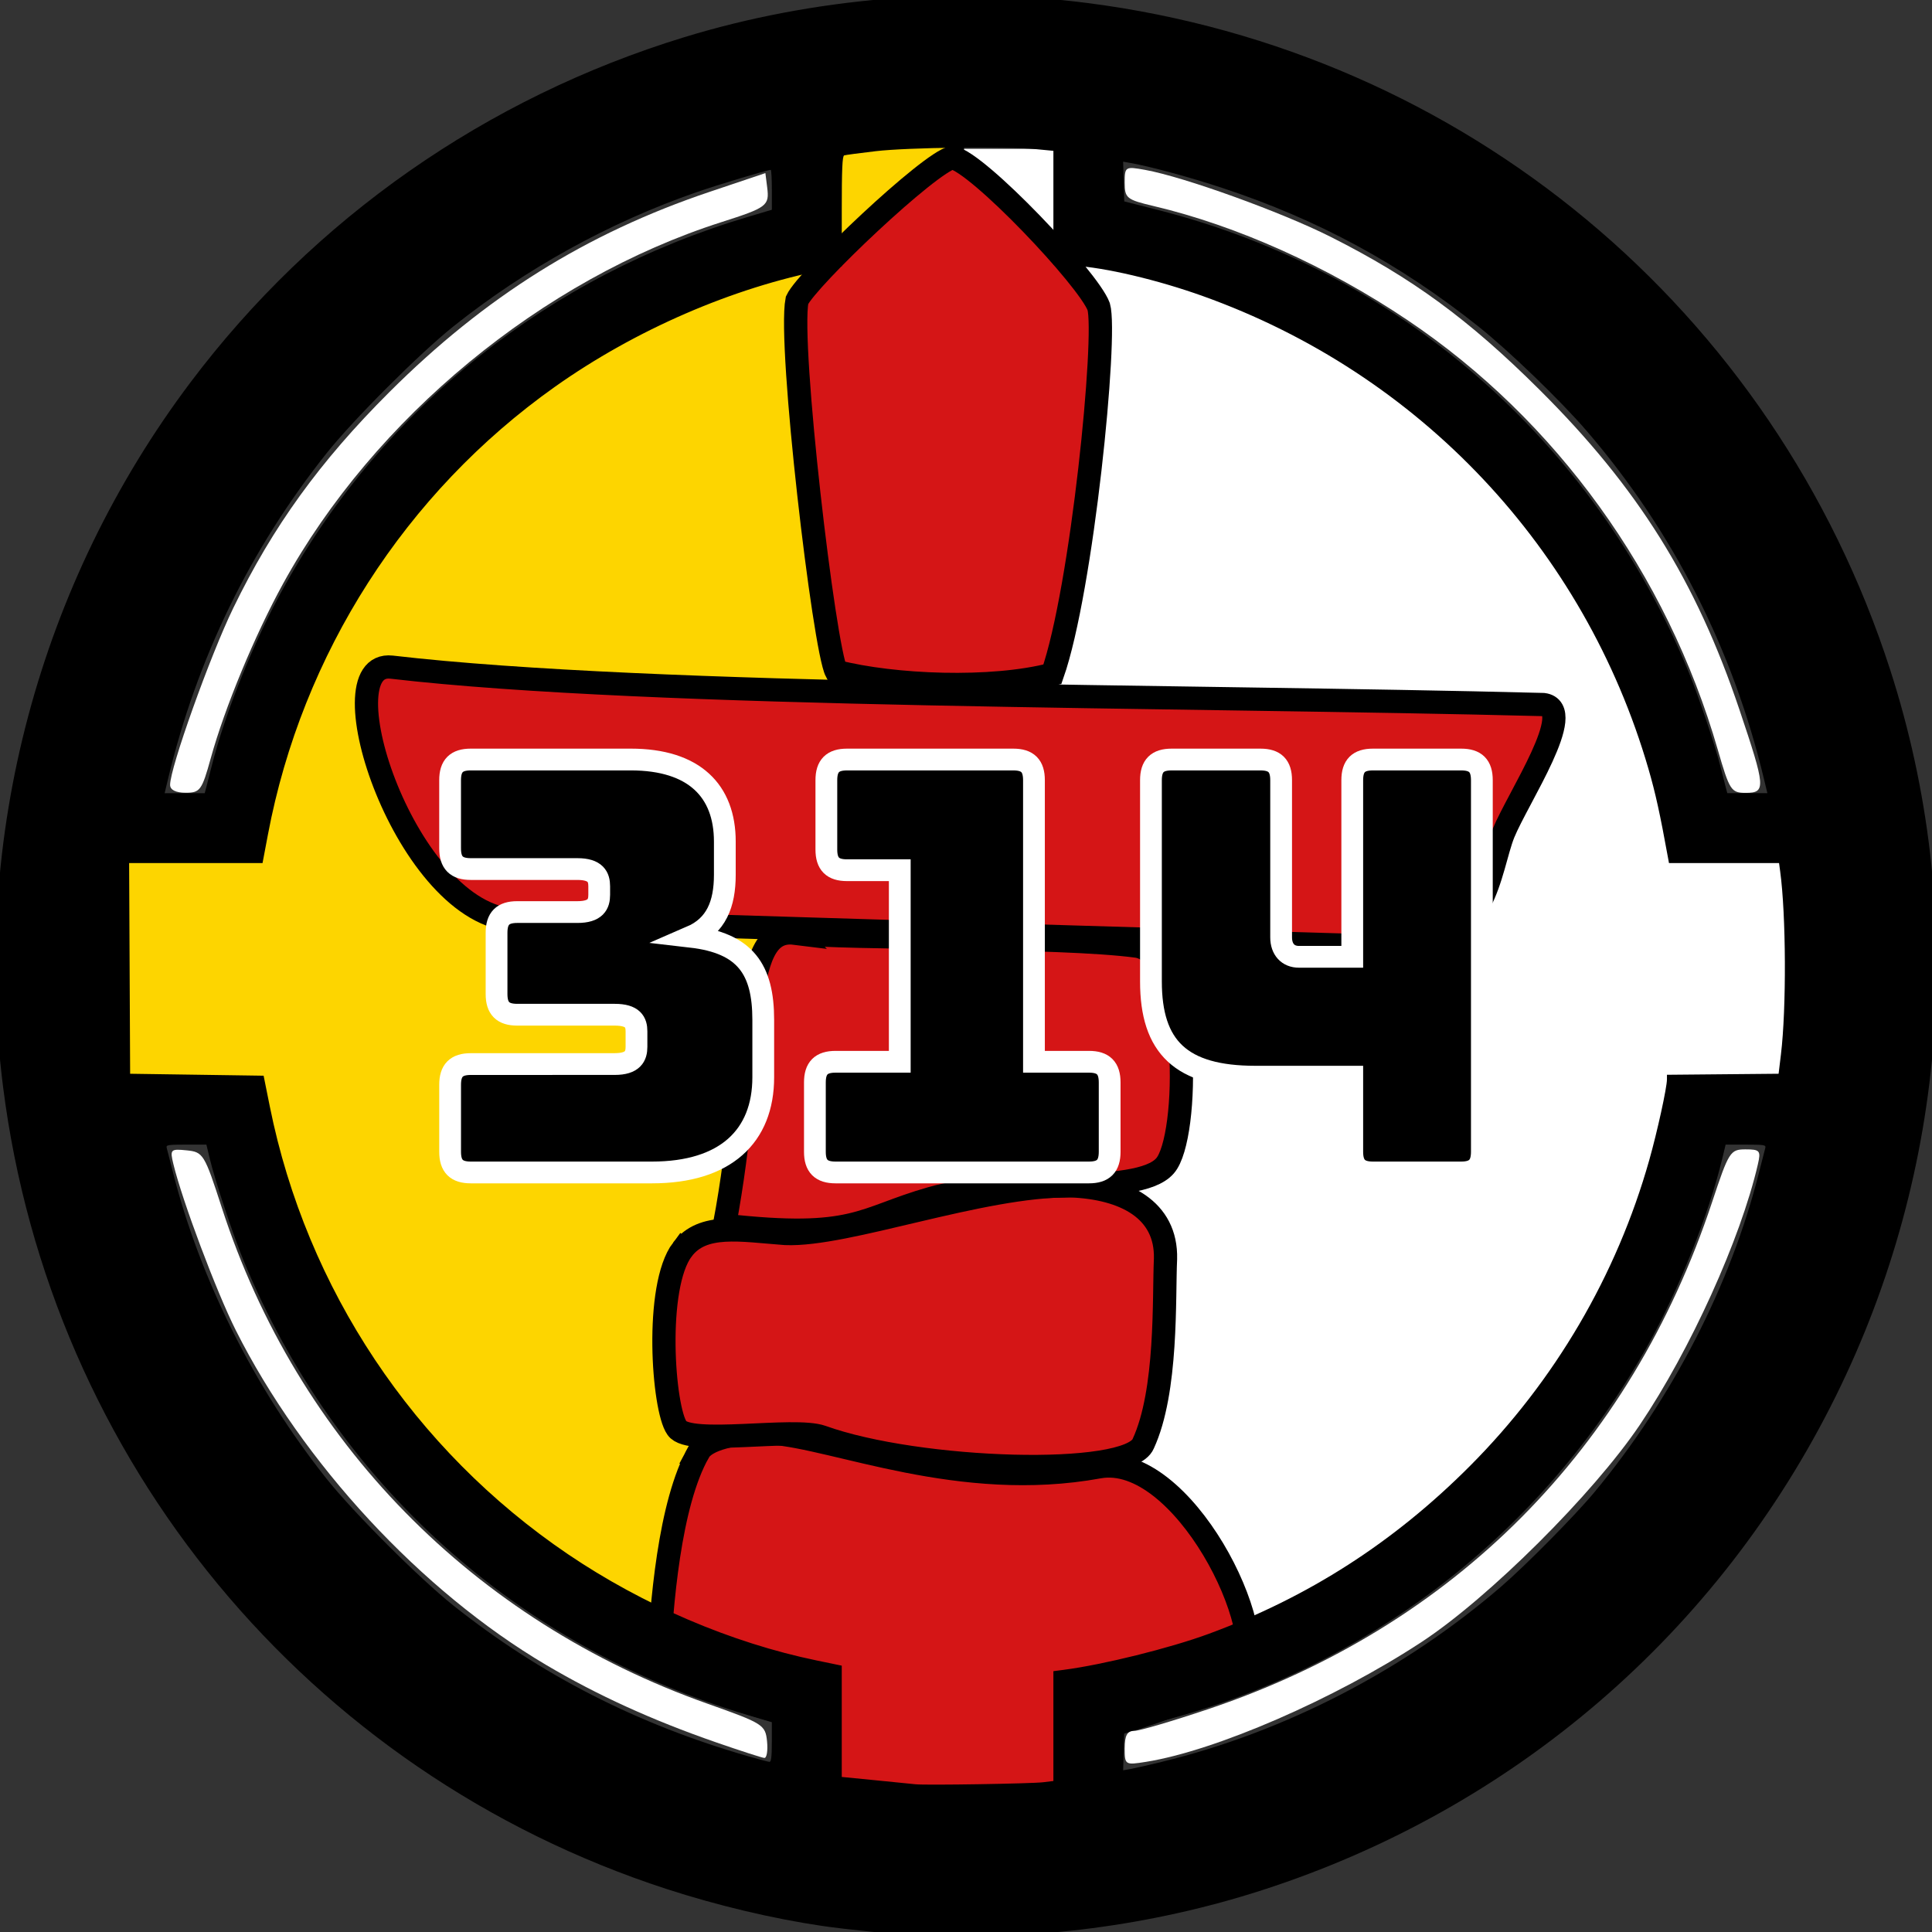 <?xml version="1.0" encoding="windows-1252"?>
<!-- Created with Inkscape (http://www.inkscape.org/) -->
<svg width="133.1mm" height="133.1mm" version="1.1" viewBox="0 0 133.1 133.1" xmlns="http://www.w3.org/2000/svg" xmlns:cc="http://creativecommons.org/ns#" xmlns:dc="http://purl.org/dc/elements/1.1/" xmlns:rdf="http://www.w3.org/1999/02/22-rdf-syntax-ns#">
 <rect x="0" y="0" width="133.1" height="133.1" fill="#333333" stroke="none"/>
 <title>Area-314</title>
 <defs>
  <clipPath id="clipPath13539">
   <path d="m116.31 197.46-1.322-0.165-0.234-8.304-3.7-0.931c-14.803-3.724-27.323-13.835-34.312-27.711-2.083-4.136-4.266-10.419-4.748-13.668l-0.29-1.953h-10.183v-15.595l10.046-0.231 0.344-1.85c0.742-3.994 2.949-10.275 5.056-14.387 5.171-10.095 13.022-17.945 23.052-23.052 4.013-2.043 10.178-4.244 13.276-4.739l1.665-0.266v-8.415l1.907-0.261c1.049-0.144 4.465-0.261 7.59-0.261h5.683l0.234 8.425 1.85 0.333c12.318 2.214 22.102 7.395 30.261 16.024 6.714 7.101 11.233 15.663 13.281 25.163l0.709 3.288 8.251 0.233 0.263 2.513c0.332 3.176 0.33 6.754-5e-3 10.305l-0.262 2.775h-8.326l-0.523 2.756c-2.817 14.852-13.648 29.07-27.635 36.278-5.361 2.763-8.414 3.759-17.144 5.594-0.884 0.186-0.925 0.374-0.925 4.297l-2e-5 4.103-6.269-0.066c-3.448-0.036-6.864-0.14-7.591-0.231z" fill="none" stroke="#f00" stroke-linecap="round" stroke-width=".5" style="paint-order:fill markers stroke"/>
  </clipPath>
  <clipPath id="clipPath13543">
   <path d="m116.31 197.46-1.322-0.165-0.234-8.304-3.7-0.931c-14.803-3.724-27.323-13.835-34.312-27.711-2.083-4.136-4.266-10.419-4.748-13.668l-0.29-1.953h-10.183v-15.595l10.046-0.231 0.344-1.85c0.742-3.994 2.949-10.275 5.056-14.387 5.171-10.095 13.022-17.945 23.052-23.052 4.013-2.043 10.178-4.244 13.276-4.739l1.665-0.266v-8.415l1.907-0.261c1.049-0.144 4.465-0.261 7.59-0.261h5.683l0.234 8.425 1.85 0.333c12.318 2.214 22.102 7.395 30.261 16.024 6.714 7.101 11.233 15.663 13.281 25.163l0.709 3.288 8.251 0.233 0.263 2.513c0.332 3.176 0.33 6.754-5e-3 10.305l-0.262 2.775h-8.326l-0.523 2.756c-2.817 14.852-13.648 29.07-27.635 36.278-5.361 2.763-8.414 3.759-17.144 5.594-0.884 0.186-0.925 0.374-0.925 4.297l-2e-5 4.103-6.269-0.066c-3.448-0.036-6.864-0.14-7.591-0.231z" fill="none" stroke="#f00" stroke-linecap="round" stroke-width=".5" style="paint-order:fill markers stroke"/>
  </clipPath>
 </defs>
 <path transform="translate(-57.427,-70.189)" d="m123.51 80.444h67.66v112.26h-67.66z" clip-path="url(#clipPath13543)" fill="#fff" stroke-width=".017"/>
 <path transform="translate(-57.427,-70.189)" d="m58.121 80.444 65.327-0.454 0.065 112.71h-65.392z" clip-path="url(#clipPath13539)" fill="#fdd500" stroke-width=".017"/>
 <g fill="#d51516" stroke="#000">
  <path transform="scale(.265)" d="m197.83 372.46c-6.3 0.01-14.353 1.531-16.209 5.037h4e-3c-7.608 13.398-9.731 39.801-10.48 56.189 10.821 4.955 22.121 8.963 33.807 11.902l6.411 1.807 2.886 25.249c16.215 0.432 41.68-1.807 63.675-2.228 0.071-10.256-0.176-19.313 2.766-19.932 18.051-3.794 32.29-10.63 42.439-14.139 0.888-1.254-0.859 1.409 0 0 7.698-12.257-15.793-58.928-37.479-55-36.064 6.6-68.278-7.622-85.25-8.801-0.805-0.059-1.67-0.087-2.57-0.086z" stroke-width="6.047"/>
  <g stroke-width="1.6">
   <path d="m47.013 86.08c1.393-1.85 3.991-1.331 7.089-1.102 4.22 0.187 13.492-3.347 19.645-3.285 3.742 0.146 6.632 1.642 6.548 5.031-0.125 2.682 0.146 9.105-1.538 12.743-0.998 2.37-15.488 1.913-22.14-0.478-1.933-0.686-9.147 0.644-9.979-0.603-0.956-1.331-1.559-9.75 0.374-12.307z"/>
   <path d="m54.753 64.29c3.659 0.416 18.149 0.166 23.574 0.894 3.7 0.561 3.659 13.18 1.933 15.134-1.892 2.183-11.039 0.748-16.111 2.245-4.823 1.372-5.218 2.869-14.24 1.85 2.245-11.912 0.832-20.622 4.844-20.123z"/>
   <path d="m26.975 45.96c18.045 2.1 54.362 1.933 79.35 2.578 2.37 0.291-1.726 6.382-2.744 8.856-0.998 2.474-1.185 7.983-6.964 7.837-21.225-0.624-40.455-1.206-61.098-1.85-7.505-0.229-13.305-17.941-8.544-17.421z"/>
  </g>
  <path d="m65.611 10.858c1.74 0.304 9.378 8.349 10.082 10.27 0.582 1.989-1.145 19.491-3.191 25.324-4.178 1.099-10.952 0.82-14.885-0.189-0.836-1.58-3.308-22.49-2.708-25.578 0.707-1.519 9.134-9.51 10.702-9.828z" stroke-width="1.606"/>
 </g>
 <path d="m63.073 133.34c-1.286-0.06-4.814-0.421-6.421-0.657-3.403-0.5-7.238-1.41-10.731-2.546-24.703-8.032-42.455-29.498-45.711-55.273-2.171-17.187 2.473-34.645 12.905-48.512 8.506-11.307 20.403-19.623 34.041-23.794 8.827-2.7 18.653-3.528 27.815-2.344 25.874 3.344 47.241 21.109 55.25 45.936 5.31 16.459 3.964 34.433-3.746 50.028-8.049 16.28-22.167 28.44-39.524 34.04-7.559 2.439-15.697 3.503-23.877 3.122zm8.795-10.557 0.702-0.086v-7.566l0.702-0.091c2.712-0.351 7.314-1.492 9.99-2.477 6.878-2.53 12.768-6.314 18.001-11.563 5.853-5.87 10.115-13.141 12.358-21.078 0.556-1.968 1.219-4.994 1.219-5.564v-0.314l7.692-0.071 0.162-1.338c0.382-3.164 0.355-9.61-0.054-12.607l-0.077-0.569h-7.583l-0.055-0.301c-0.564-3.105-0.874-4.518-1.359-6.187-4.41-15.181-15.752-27.219-30.687-32.569-3.157-1.131-6.742-1.974-8.937-2.103l-1.371-0.08v-7.828l-1.17-0.112c-2.14-0.205-8.858-0.123-11.069 0.136-1.104 0.129-2.082 0.26-2.174 0.29-0.129 0.043-0.167 0.934-0.167 3.854v3.798l-1.171 0.227c-6.332 1.226-13.06 4.144-18.592 8.064-10.305 7.303-17.417 18.398-19.768 30.839l-0.373 1.973h-9.191l0.069 14.514 9.196 0.134 0.431 2.14c2.527 12.542 9.914 23.629 20.537 30.825 5.177 3.506 11.259 6.106 17.13 7.32l1.732 0.358v7.667l2.308 0.227c1.269 0.125 2.518 0.25 2.776 0.278 0.692 0.076 7.978-0.04 8.795-0.14zm8.186-1.409c8.447-2.054 16.696-6.317 23.369-12.075 1.719-1.483 5.093-4.898 6.421-6.499 5.393-6.502 9.383-14.261 11.35-22.071 0.194-0.772 0.383-1.51 0.42-1.639 0.06-0.212-0.064-0.234-1.333-0.234h-1.399l-0.233 0.97c-0.92 3.831-3.013 9.075-5.138 12.875-7.267 12.991-19.37 22.286-33.784 25.945l-2.274 0.577-0.077 2.738 0.506-0.09c0.279-0.05 1.256-0.273 2.171-0.495zm-26.88-1.354v-1.373l-1.644-0.489c-15.938-4.738-28.433-16.002-34.754-31.327-0.717-1.74-1.957-5.475-2.324-7.006l-0.233-0.97h-1.399c-1.269 0-1.393 0.022-1.333 0.234 0.036 0.129 0.225 0.866 0.42 1.639 1.857 7.374 5.629 14.908 10.583 21.135 1.859 2.337 6.409 6.887 8.746 8.746 6.006 4.778 12.679 8.189 20.321 10.387 0.705 0.203 1.357 0.375 1.449 0.383 0.124 0.011 0.167-0.342 0.167-1.359zm-38.939-65.878c0.072-0.276 0.229-0.893 0.35-1.371 0.933-3.709 2.941-8.676 5.003-12.373 6.886-12.348 18.214-21.377 31.943-25.458l1.644-0.489v-1.373c0-0.755-0.035-1.373-0.077-1.373-0.239 0-3.597 1.01-5.14 1.546-5.978 2.077-11.725 5.25-16.721 9.235-2.324 1.853-6.894 6.423-8.725 8.723-5.297 6.655-8.954 14.167-10.937 22.465l-0.232 0.97h2.762zm107.29-0.468c-2.145-8.976-6.281-17.096-12.224-23.998-1.793-2.082-5.338-5.502-7.438-7.176-5.41-4.311-11.042-7.363-17.59-9.531-2.269-0.752-4.967-1.486-6.392-1.741l-0.506-0.091 0.077 2.738 2.274 0.577c16.628 4.221 30.015 15.852 36.589 31.791 0.684 1.658 1.836 5.073 2.201 6.527 0.12 0.478 0.278 1.095 0.35 1.371l0.131 0.502h2.762z" stroke-width=".134"/>
 <g transform="translate(-57.427,-70.189)" fill="#fff" fill-rule="evenodd" stroke-width="0">
  <path d="m69.145 124.26c0-1.175 2.758-8.896 4.346-12.167 2.734-5.633 5.973-10.115 10.756-14.887 6.598-6.582 13.57-10.942 22.068-13.8l3.841-1.292 0.124 0.98c0.16 1.268-1e-3 1.391-3.148 2.396-12.352 3.946-23.925 13.488-30.197 24.898-1.963 3.572-4.025 8.55-4.993 12.054-0.605 2.189-0.731 2.362-1.724 2.362-0.682 0-1.072-0.198-1.072-0.545z" style="paint-order:stroke fill markers"/>
  <path d="m106.75 190.22c-4.384-1.521-8.166-3.243-11.689-5.324-8.608-5.084-16.781-13.897-21.39-23.064-1.336-2.657-3.684-8.91-4.299-11.447-0.245-1.01-0.198-1.058 0.919-0.945 1.135 0.115 1.22 0.253 2.414 3.941 5.216 16.11 17.32 28.469 33.478 34.185 3.812 1.349 3.973 1.45 4.087 2.582 0.065 0.648-0.02 1.165-0.189 1.149s-1.668-0.5-3.331-1.077z" style="paint-order:stroke fill markers"/>
  <path d="m175.77 121.84c-3.507-12.136-11.156-22.727-21.374-29.596-5.509-3.704-11.742-6.503-17.502-7.862-1.851-0.437-1.984-0.545-1.984-1.606 0-1.109 0.036-1.132 1.417-0.881 2.687 0.487 9.364 2.897 12.757 4.604 5.608 2.822 9.519 5.684 14.391 10.529 6.794 6.757 10.791 13.151 13.79 22.065 1.803 5.357 1.83 5.718 0.427 5.718-1.003 0-1.112-0.169-1.922-2.971z" style="paint-order:stroke fill markers"/>
  <path d="m134.91 190.62c0-0.872 0.174-1.184 0.661-1.188 0.364-3e-3 2.672-0.682 5.129-1.509 16.893-5.684 29.039-17.914 34.677-34.915 1.154-3.48 1.252-3.636 2.299-3.636 0.999 0 1.073 0.09 0.853 1.039-1.188 5.14-4.655 12.79-8.132 17.942-3.219 4.77-10.412 11.925-15.043 14.963-5.977 3.921-14.165 7.481-18.973 8.25-1.447 0.231-1.472 0.215-1.472-0.947z" style="paint-order:stroke fill markers"/>
 </g>
 <g stroke="#fff" stroke-width="1.5" aria-label="314">
  <path d="m32.432 73.306c-0.988 0-1.422 0.435-1.422 1.422v4.623c0 0.988 0.435 1.422 1.422 1.422h12.485c5.057 0 7.665-2.489 7.665-6.559v-3.951c0-3.477-1.225-5.295-4.978-5.729 1.738-0.751 2.331-2.252 2.331-4.267v-2.292c0-3.477-2.094-5.65-6.48-5.65h-11.024c-0.988 0-1.422 0.435-1.422 1.422v4.702c0 0.988 0.435 1.422 1.422 1.422h7.349c1.264 0 1.501 0.553 1.501 1.185v0.593c0 0.632-0.237 1.185-1.501 1.185h-4.149c-0.988 0-1.422 0.435-1.422 1.422v4.228c0 0.988 0.435 1.422 1.422 1.422h6.717c1.264 0 1.501 0.514 1.501 1.146v1.067c0 0.632-0.237 1.185-1.501 1.185z"/>
  <path d="m75.025 80.773c0.988 0 1.422-0.435 1.422-1.422v-4.781c0-0.988-0.435-1.422-1.422-1.422h-3.793v-19.4c0-0.988-0.435-1.422-1.422-1.422h-11.458c-0.988 0-1.422 0.435-1.422 1.422v4.781c0 0.988 0.435 1.422 1.422 1.422h3.635v13.197h-4.425c-0.988 0-1.422 0.435-1.422 1.422v4.781c0 0.988 0.435 1.422 1.422 1.422z"/>
  <path d="m93.16 74.175v5.176c0 0.988 0.435 1.422 1.422 1.422h6.085c0.988 0 1.422-0.435 1.422-1.422v-25.603c0-0.988-0.435-1.422-1.422-1.422h-6.085c-0.988 0-1.422 0.435-1.422 1.422v12.169h-3.675c-0.751 0-1.225-0.514-1.225-1.343v-10.826c0-0.988-0.435-1.422-1.422-1.422h-6.124c-0.988 0-1.422 0.435-1.422 1.422v13.868c0 4.504 2.055 6.559 7.191 6.559z"/>
 </g>
</svg>
